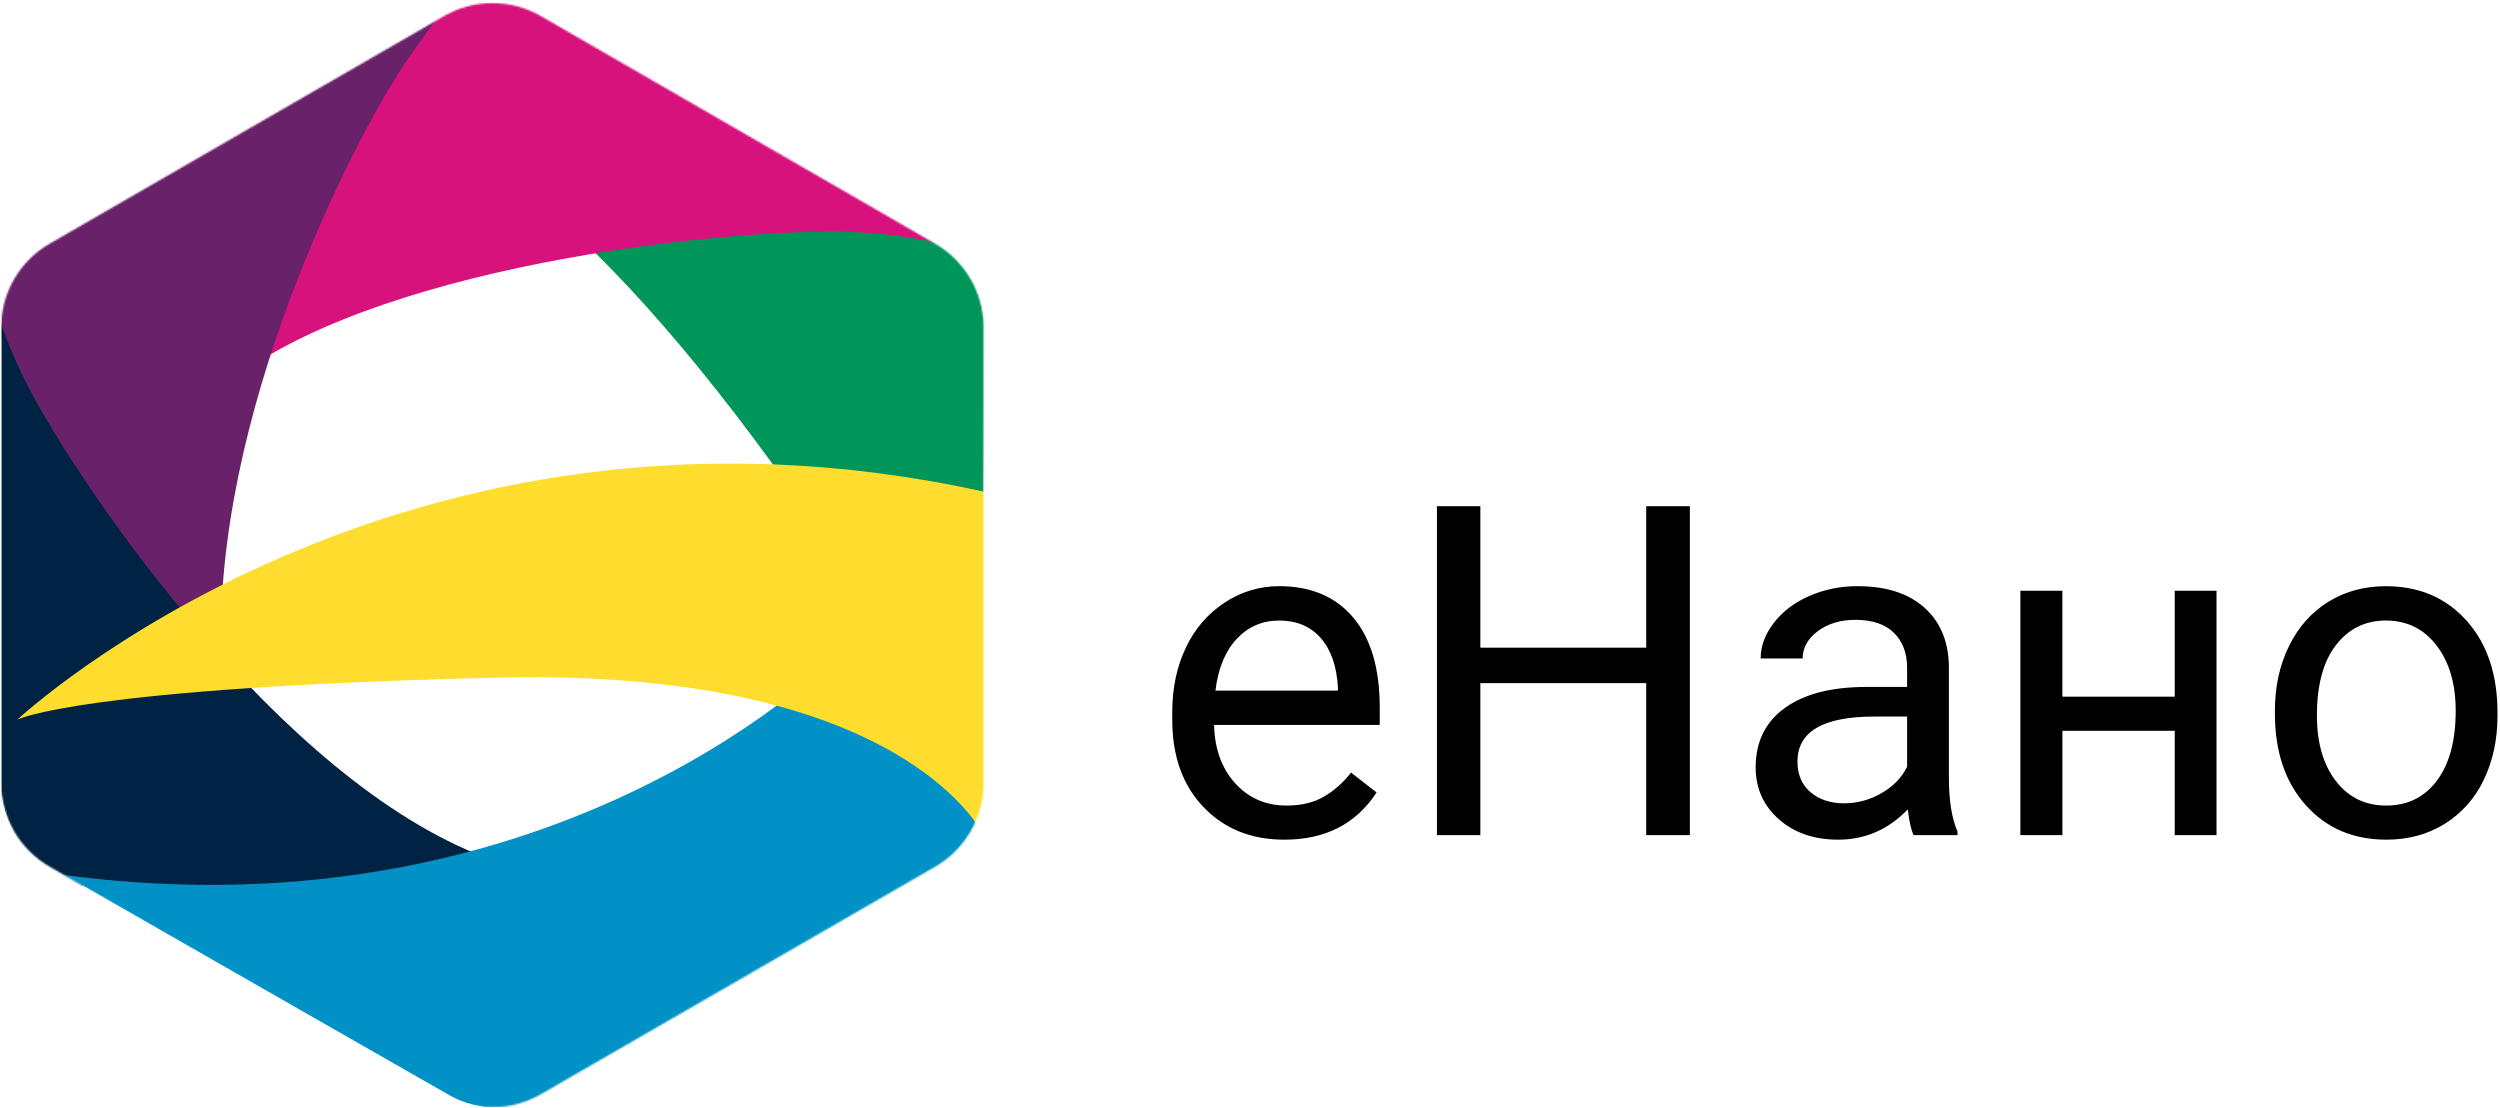 <?xml version="1.0" encoding="UTF-8"?> <svg xmlns="http://www.w3.org/2000/svg" width="1536" height="681" viewBox="0 0 1536 681" fill="none"> <g clip-path="url(#clip0)"> <mask id="mask0" style="mask-type:alpha" maskUnits="userSpaceOnUse" x="0" y="1" width="605" height="680"> <path d="M302.864 680.299H302.166C291.848 680.239 281.722 677.493 272.788 672.331L30.472 532.482C21.422 527.265 13.907 519.757 8.682 510.712C3.457 501.667 0.707 491.406 0.709 480.96V201.245C0.71 190.803 3.462 180.545 8.686 171.503C13.911 162.462 21.425 154.956 30.472 149.741L272.788 9.875C281.83 4.65 292.089 1.899 302.533 1.899C312.976 1.899 323.235 4.65 332.277 9.875L574.611 149.741C583.652 154.961 591.161 162.469 596.382 171.509C601.603 180.55 604.353 190.805 604.356 201.245V480.96C604.356 502.231 593.023 521.864 574.611 532.482L332.277 672.313C323.332 677.482 313.195 680.234 302.864 680.299V680.299Z" fill="white"></path> </mask> <g mask="url(#mask0)"> <path fill-rule="evenodd" clip-rule="evenodd" d="M603.692 492.123C603.797 491.199 604.738 203.777 604.738 203.777C605.214 193.369 602.975 183.017 598.24 173.736C593.505 164.456 586.437 156.566 577.731 150.843L572.71 147.513C483.702 126.364 363.643 153.337 363.643 153.337C484.243 271.077 600.258 479.377 603.692 492.123" fill="#00965A"></path> <path fill-rule="evenodd" clip-rule="evenodd" d="M574.321 148.872C573.519 148.349 572.805 147.774 571.985 147.303L332.964 6.6C323.923 1.35 313.671 -1.458 303.217 -1.546C292.762 -1.635 282.464 0.998 273.335 6.094L268.017 9.041C207.935 78.399 144.994 231.568 144.994 231.568C242.562 159.56 459.719 139.37 525.468 142.648C545.274 143.642 561.384 146.048 574.287 148.907" fill="#D8127D"></path> <path fill-rule="evenodd" clip-rule="evenodd" d="M272.15 6.392L29.031 146.712C19.956 151.95 12.419 159.485 7.179 168.56C1.939 177.634 -0.819 187.929 -0.818 198.408V204.423C31.316 290.205 136.73 418.877 136.73 418.877C125.379 270.328 209.749 100.316 245.073 44.645C255.708 27.89 272.969 5.921 272.15 6.392" fill="#69216A"></path> <path fill-rule="evenodd" clip-rule="evenodd" d="M-0.642 195.163C-0.694 196.122 -0.834 197.046 -0.816 198.005L-0.049 478.626C0.003 499.967 11.859 525.37 30.358 535.989L43.714 543.364C134.133 558.166 299.071 527.079 299.071 527.079C171.41 479.585 49.624 298.851 18.886 240.512C11.112 225.972 4.58 210.802 -0.642 195.163" fill="#002344"></path> <path fill-rule="evenodd" clip-rule="evenodd" d="M515.836 400.937C515.836 400.937 345.841 578.289 39.398 537.63L275.647 672.614C294.128 683.267 316.864 683.267 335.345 672.614L578.481 532.294C590.651 525.268 606.029 509.838 603.606 496.482C592.778 469.946 586.257 420.691 515.836 400.937" fill="#0091C6"></path> <path fill-rule="evenodd" clip-rule="evenodd" d="M10.705 442.111C10.705 442.111 48.592 422.392 305.937 416.324C516.207 411.372 584.484 482.439 601.675 508.609C604.465 502.629 604.831 501.112 604.831 489.465V302.157C245.088 222.705 10.705 442.111 10.705 442.111Z" fill="#FFDD2E"></path> </g> <path fill-rule="evenodd" clip-rule="evenodd" d="M785.927 381.255C775.553 381.255 766.853 385.021 759.809 392.571C752.783 400.103 748.424 410.686 746.768 424.286H822.018V422.351C821.269 409.291 817.764 399.179 811.47 392.013C805.176 384.847 796.65 381.255 785.927 381.255V381.255ZM789.118 515.891C768.736 515.891 752.173 509.213 739.41 495.84C726.63 482.468 720.231 464.579 720.231 442.192V437.484C720.231 422.577 723.09 409.274 728.774 397.557C734.027 386.355 742.299 376.84 752.661 370.079C762.53 363.565 774.102 360.108 785.927 360.141C805.455 360.141 820.624 366.592 831.451 379.442C842.296 392.309 847.701 410.721 847.701 434.695V445.383H745.931C746.279 460.203 750.638 472.146 758.92 481.265C767.202 490.383 777.733 494.934 790.495 494.934C799.562 494.934 807.251 493.086 813.545 489.389C819.839 485.676 825.349 480.776 830.074 474.674L845.765 486.879C833.177 506.232 814.295 515.891 789.101 515.891H789.118ZM1038.25 513.119H1011.44V419.7H909.526V513.119H882.85V311.026H909.526V397.924H1011.44V311.026H1038.25V513.136V513.119ZM1133.12 493.539C1141.17 493.539 1148.81 491.464 1156.03 487.297C1163.25 483.13 1168.48 477.725 1171.72 471.065V440.257H1151.58C1120.11 440.257 1104.37 449.462 1104.37 467.874C1104.37 475.912 1107.05 482.223 1112.42 486.757C1117.79 491.29 1124.68 493.556 1133.12 493.556V493.539ZM1175.73 513.119C1174.26 510.155 1173.06 504.889 1172.14 497.288C1160.19 509.702 1145.93 515.891 1129.37 515.891C1114.55 515.891 1102.4 511.707 1092.91 503.338C1083.43 494.969 1078.68 484.333 1078.68 471.483C1078.68 455.844 1084.61 443.691 1096.52 435.043C1108.41 426.396 1125.15 422.054 1146.73 422.054H1171.72V410.268C1171.72 401.289 1169.02 394.14 1163.66 388.822C1158.29 383.505 1150.38 380.837 1139.92 380.837C1130.75 380.837 1123.07 383.156 1116.87 387.776C1110.66 392.414 1107.56 398.011 1107.56 404.566H1081.75C1081.75 397.069 1084.39 389.834 1089.72 382.842C1095.04 375.868 1102.27 370.341 1111.39 366.261C1120.87 362.119 1131.11 360.039 1141.45 360.159C1158.75 360.159 1172.31 364.483 1182.13 373.131C1191.94 381.796 1197.04 393.704 1197.4 408.873V478.004C1197.4 491.778 1199.16 502.762 1202.68 510.905V513.119H1175.73V513.119ZM1361.83 513.119H1336.15V448.992H1267.14V513.119H1241.32V362.931H1267.13V428.034H1336.15V362.931H1361.83V513.119V513.119ZM1423.52 439.699C1423.52 456.349 1427.37 469.722 1435.11 479.8C1442.84 489.895 1453.18 494.934 1466.15 494.934C1479.21 494.934 1489.57 489.825 1497.25 479.591C1504.93 469.374 1508.78 455.059 1508.78 436.63C1508.78 420.171 1504.86 406.816 1497.05 396.599C1489.2 386.364 1478.83 381.255 1465.87 381.255C1453.18 381.255 1442.96 386.312 1435.18 396.389C1427.39 406.467 1423.5 420.903 1423.5 439.699H1423.52ZM1397.7 436.63C1397.7 421.915 1400.58 408.699 1406.36 396.947C1412.15 385.196 1420.21 376.112 1430.53 369.748C1440.85 363.349 1452.64 360.159 1465.87 360.159C1486.32 360.159 1502.87 367.237 1515.51 381.395C1528.15 395.552 1534.46 414.383 1534.46 437.885V439.699C1534.46 454.309 1531.67 467.421 1526.06 479.033C1520.84 490.215 1512.5 499.645 1502.03 506.18C1491.62 512.648 1479.66 515.891 1466.15 515.891C1445.77 515.891 1429.29 508.812 1416.63 494.655C1404.01 480.497 1397.7 461.754 1397.7 438.443V436.63Z" fill="black"></path> </g> <defs> <clipPath id="clip0"> <rect width="1534.31" height="679.978" fill="white" transform="translate(0.7 0.319)"></rect> </clipPath> </defs> </svg> 